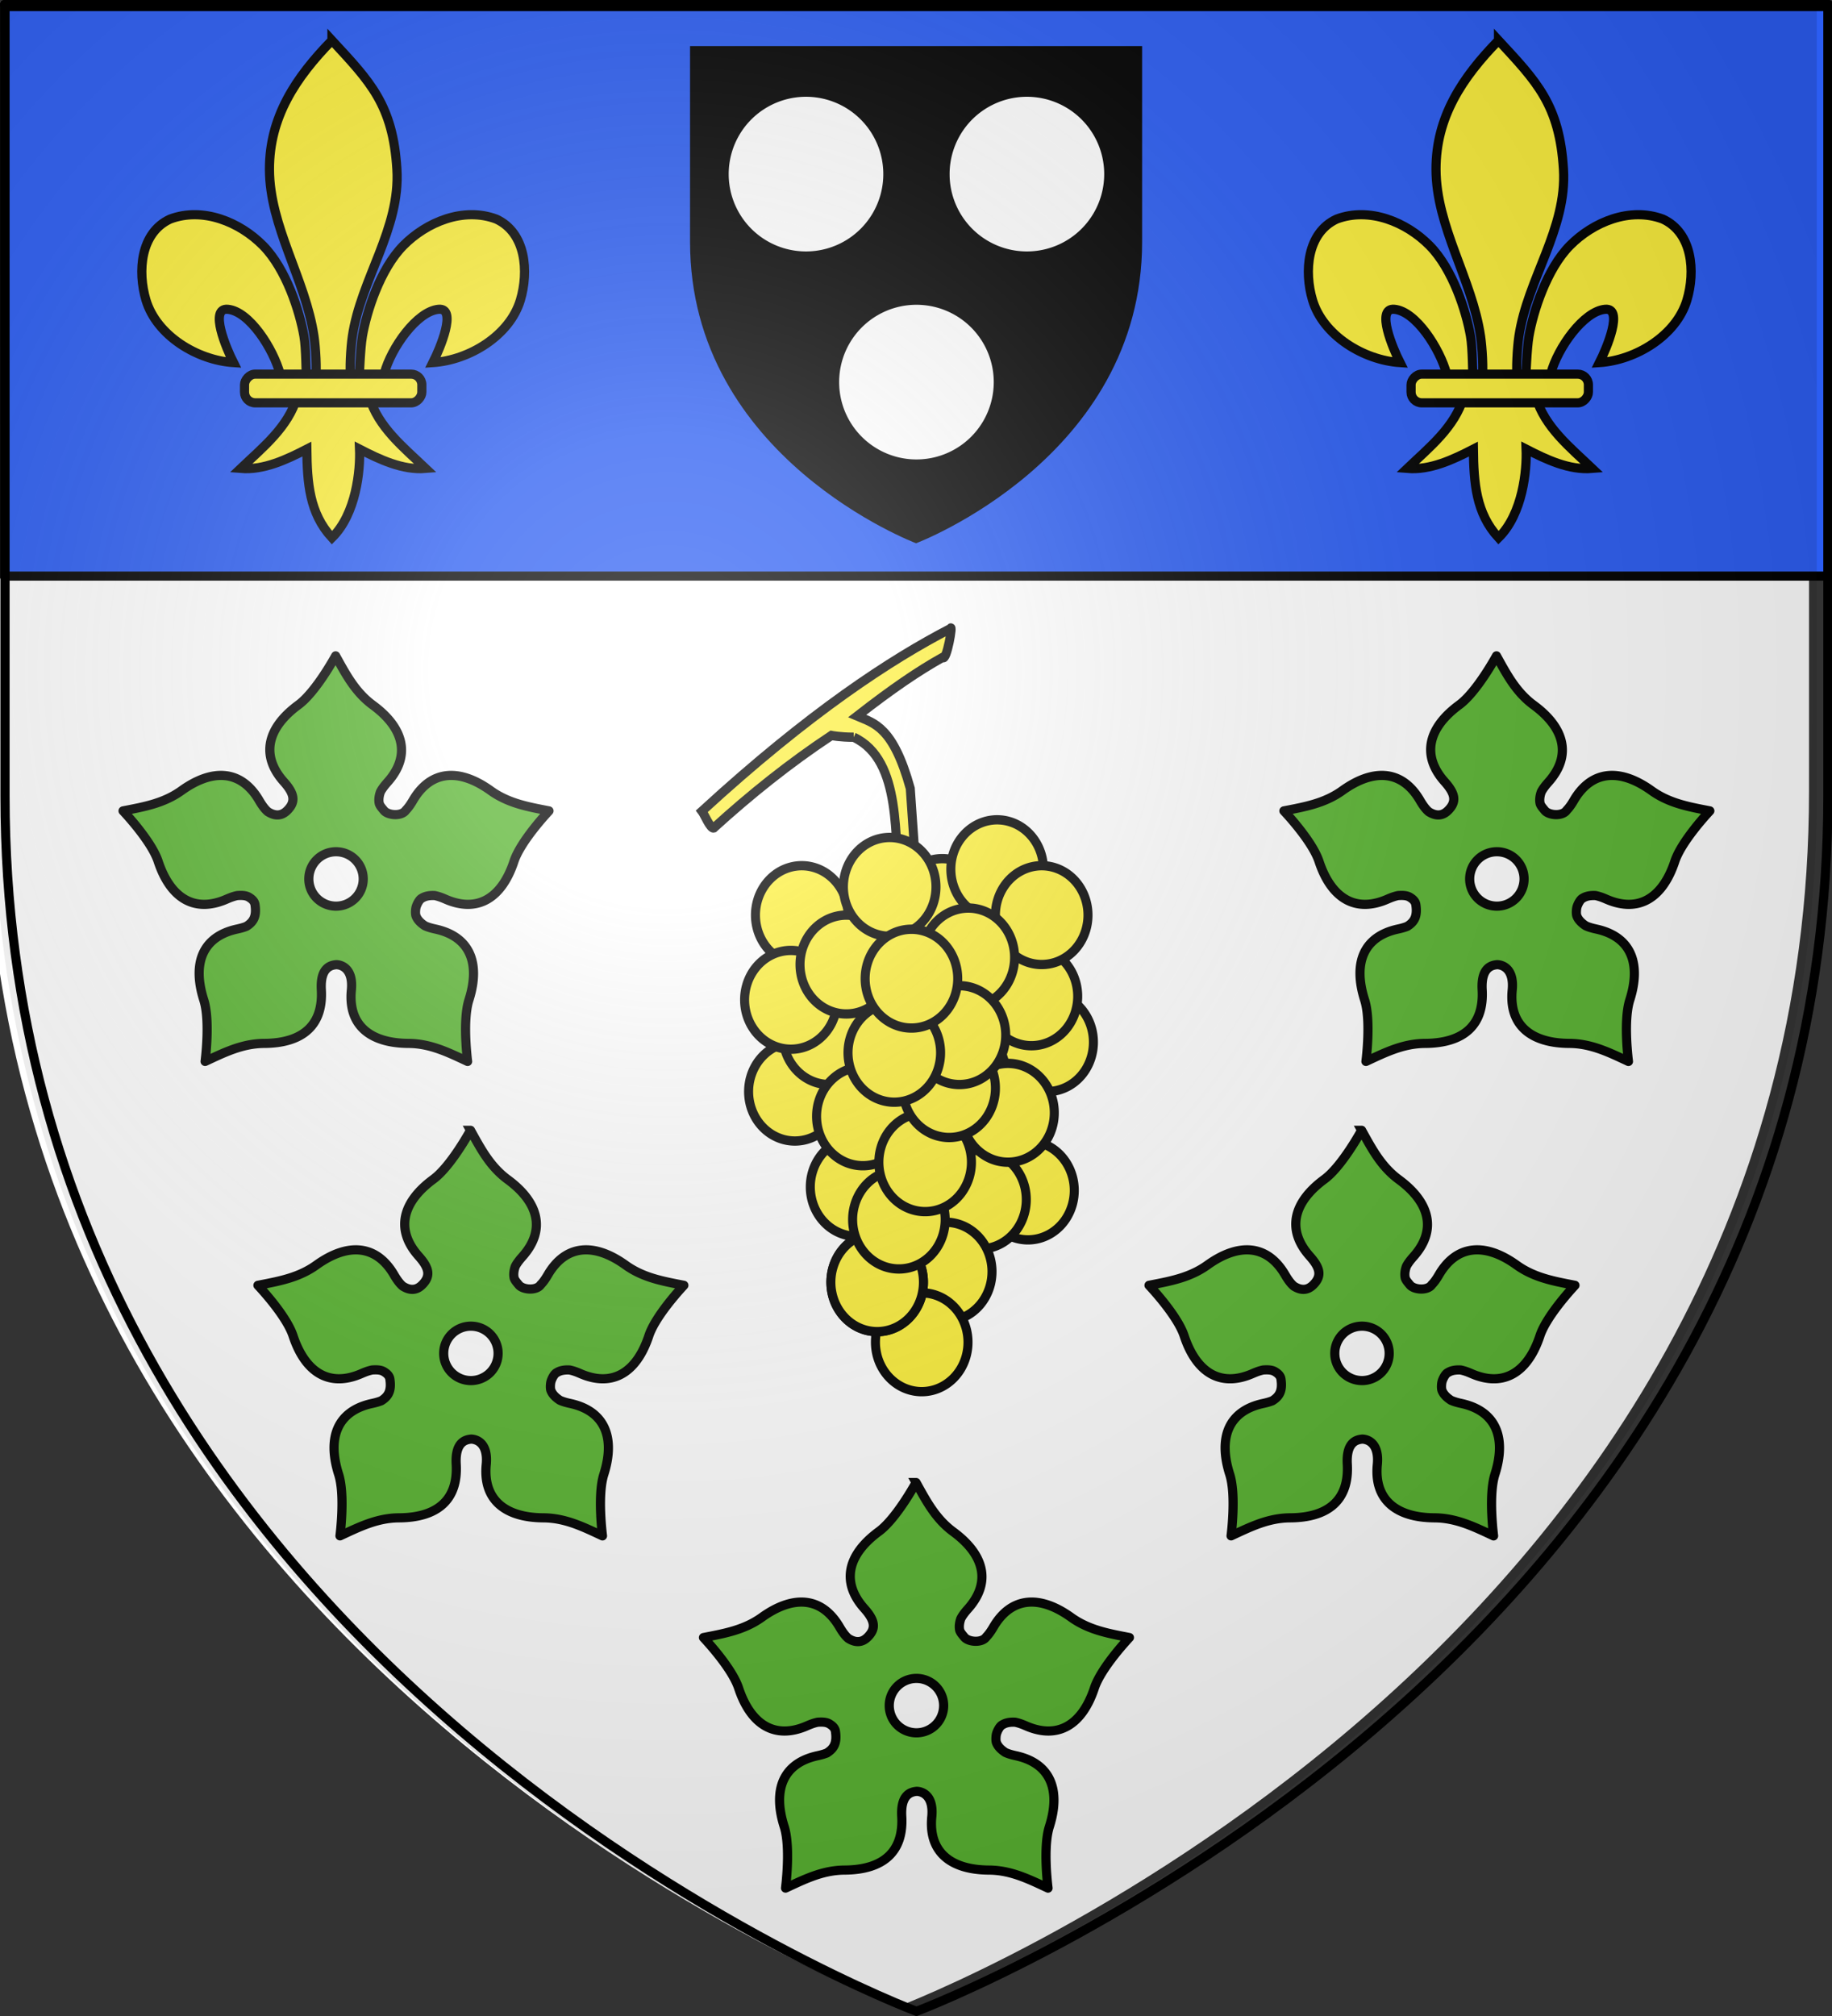 <svg xmlns="http://www.w3.org/2000/svg" xmlns:xlink="http://www.w3.org/1999/xlink" width="600" height="660" version="1.0"><rect width="100%" height="100%" fill="#333333" stroke="none"/><desc>Flag of Canton of Valais (Wallis)</desc><defs><radialGradient xlink:href="#b" id="d" cx="221.445" cy="226.331" r="300" fx="221.445" fy="226.331" gradientTransform="matrix(1.353 0 0 1.349 -81.121 -85.747)" gradientUnits="userSpaceOnUse"/><linearGradient id="b"><stop offset="0" style="stop-color:white;stop-opacity:.314"/><stop offset=".19" style="stop-color:white;stop-opacity:.251"/><stop offset=".6" style="stop-color:#6b6b6b;stop-opacity:.125"/><stop offset="1" style="stop-color:black;stop-opacity:.125"/></linearGradient></defs><path d="M-224.77 614.866q1.806 0 0 0zM-399.891 367.529z" style="fill:none;fill-opacity:.75;fill-rule:evenodd;stroke:#000;stroke-width:1px;stroke-linecap:butt;stroke-linejoin:miter;stroke-opacity:1"/><path d="M293.974 656.976s298.5-112.32 298.5-397.772V.652h-597v258.552c0 285.451 298.5 397.772 298.5 397.772" style="fill:#fff;fill-opacity:1;fill-rule:evenodd;stroke:none;stroke-width:1px;stroke-linecap:butt;stroke-linejoin:miter;stroke-opacity:1"/><path d="M1.383 1.476h597.529v187.123H1.383z" style="fill:#2b5df2;fill-opacity:1;fill-rule:evenodd;stroke:#000;stroke-width:3;stroke-linecap:round;stroke-linejoin:round;stroke-miterlimit:4;stroke-dasharray:none;stroke-dashoffset:0;stroke-opacity:1;display:inline"/><g style="display:inline"><g style="stroke:#000;stroke-width:7.025;stroke-miterlimit:4;stroke-dasharray:none;stroke-opacity:1;display:inline" transform="translate(129.257 324.951)scale(.427)"><path d="M-48.097-730.047C-18.635-698.2-1.31-680.639 1.716-631.226c2.8 45.728-27.63 83.959-34.188 128.188-1.244 8.39-2.311 25.513-1.187 32.458.832 5.143 3.392 20.855 6.187 1.414.575-3.999.987-24.06 2.75-34.247 3.212-18.561 13.498-51.199 31.344-69.281 17.838-18.075 46.104-29.799 71.312-20.344 22.84 10.538 25 40.3 18.5 62.062-8.138 27.256-39.24 46.12-67.125 47.97 5.526-10.927 18.75-42.114 4.407-40.876-16.603 1.433-36.463 29.681-41.633 49.06-1.947 7.297-1.16 18.627-11.586 18.159 6.875 23.228 26.28 38.598 43.281 54.812-17.722 1.474-35.255-6.867-50.719-14.812.654 15.925-2.437 49.567-21.156 67.937-17.375-18.916-18.956-41.986-19.281-67.937-15.463 7.945-32.996 16.286-50.719 14.812 17.001-16.214 36.407-31.584 43.281-54.812-10.425.468-11.052-10.155-13-17.453-5.17-19.377-23.616-48.333-40.218-49.766-14.344-1.238-1.12 29.949 4.406 40.875-27.884-1.848-58.986-20.713-67.125-47.969-6.499-21.762-4.34-51.524 18.5-62.062 25.208-9.455 53.474 2.27 71.312 20.344 17.846 18.082 28.132 50.72 31.344 69.281 1.763 10.187 1.468 28.834 2.043 32.833 2.796 19.441 6.062 5.143 6.895 0 1.124-6.945.056-24.069-1.188-32.458-6.559-44.23-34.109-84.015-34.187-128.188-.07-39.886 19.983-70.234 47.937-98.82z" style="fill:#fcef3c;fill-opacity:1;fill-rule:evenodd;stroke:#000;stroke-width:7.025;stroke-linecap:butt;stroke-linejoin:miter;stroke-miterlimit:4;stroke-dasharray:none;stroke-opacity:1"/><rect width="136" height="22" x="-20.841" y="-474.154" rx="8.196" ry="8.196" style="fill:#fcef3c;fill-opacity:1;fill-rule:evenodd;stroke:#000;stroke-width:7.025;stroke-linejoin:round;stroke-miterlimit:4;stroke-dasharray:none;stroke-opacity:1" transform="scale(-1 1)"/></g><g style="stroke:#000;stroke-width:7.025;stroke-miterlimit:4;stroke-dasharray:none;stroke-opacity:1;display:inline" transform="translate(511.318 324.951)scale(.427)"><path d="M-48.097-730.047C-18.635-698.2-1.31-680.639 1.716-631.226c2.8 45.728-27.63 83.959-34.188 128.188-1.244 8.39-2.311 25.513-1.187 32.458.832 5.143 3.392 20.855 6.187 1.414.575-3.999.987-24.06 2.75-34.247 3.212-18.561 13.498-51.199 31.344-69.281 17.838-18.075 46.104-29.799 71.312-20.344 22.84 10.538 25 40.3 18.5 62.062-8.138 27.256-39.24 46.12-67.125 47.97 5.526-10.927 18.75-42.114 4.407-40.876-16.603 1.433-36.463 29.681-41.633 49.06-1.947 7.297-1.16 18.627-11.586 18.159 6.875 23.228 26.28 38.598 43.281 54.812-17.722 1.474-35.255-6.867-50.719-14.812.654 15.925-2.437 49.567-21.156 67.937-17.375-18.916-18.956-41.986-19.281-67.937-15.463 7.945-32.996 16.286-50.719 14.812 17.001-16.214 36.407-31.584 43.281-54.812-10.425.468-11.052-10.155-13-17.453-5.17-19.377-23.616-48.333-40.218-49.766-14.344-1.238-1.12 29.949 4.406 40.875-27.884-1.848-58.986-20.713-67.125-47.969-6.499-21.762-4.34-51.524 18.5-62.062 25.208-9.455 53.474 2.27 71.312 20.344 17.846 18.082 28.132 50.72 31.344 69.281 1.763 10.187 1.468 28.834 2.043 32.833 2.796 19.441 6.062 5.143 6.895 0 1.124-6.945.056-24.069-1.188-32.458-6.559-44.23-34.109-84.015-34.187-128.188-.07-39.886 19.983-70.234 47.937-98.82z" style="fill:#fcef3c;fill-opacity:1;fill-rule:evenodd;stroke:#000;stroke-width:7.025;stroke-linecap:butt;stroke-linejoin:miter;stroke-miterlimit:4;stroke-dasharray:none;stroke-opacity:1"/><rect width="136" height="22" x="-20.841" y="-474.154" rx="8.196" ry="8.196" style="fill:#fcef3c;fill-opacity:1;fill-rule:evenodd;stroke:#000;stroke-width:7.025;stroke-linejoin:round;stroke-miterlimit:4;stroke-dasharray:none;stroke-opacity:1" transform="scale(-1 1)"/></g><g style="fill:#000;fill-opacity:1;stroke:#313131;stroke-width:13.034;stroke-miterlimit:4;stroke-dasharray:none;stroke-opacity:0;display:inline"><path stroke="none" d="M300.147 658.476s-298.5-112.32-298.5-397.772V2.152h597v258.552c0 285.452-298.5 397.772-298.5 397.772z" style="opacity:1;fill:#000;fill-opacity:1;fill-rule:evenodd;stroke:#313131;stroke-width:13.034;stroke-linecap:butt;stroke-linejoin:miter;stroke-miterlimit:4;stroke-dasharray:none;stroke-opacity:0" transform="translate(225.59 14.55)scale(.248)"/></g><path d="M281.111 344.841a25.317 25.317 0 1 1-50.635 0 25.317 25.317 0 1 1 50.635 0" style="fill:#fff;fill-opacity:1;stroke:none;stroke-width:3;stroke-miterlimit:4;stroke-dasharray:none;stroke-opacity:0" transform="translate(8.18 -287.841)"/><path d="M281.111 344.841a25.317 25.317 0 1 1-50.635 0 25.317 25.317 0 1 1 50.635 0" style="fill:#fff;fill-opacity:1;stroke:none;stroke-width:3;stroke-miterlimit:4;stroke-dasharray:none;stroke-opacity:0" transform="translate(80.528 -287.841)"/><path d="M281.111 344.841a25.317 25.317 0 1 1-50.635 0 25.317 25.317 0 1 1 50.635 0" style="fill:#fff;fill-opacity:1;stroke:none;stroke-width:3;stroke-miterlimit:4;stroke-dasharray:none;stroke-opacity:0" transform="translate(44.354 -219.746)"/><path d="M107.125 214.719c0-.033-6.359 11.745-12.187 16.031-10.255 7.54-12.453 16.59-4.782 25.188 3.56 3.989 3.924 6.575 1.125 9.375-.648.648-1.304 1.061-1.969 1.28-1.5.496-3.01.028-4.374-.843-.947-.789-1.872-2.021-2.844-3.687-5.807-9.953-15.129-10.641-25.469-3.22-5.878 4.22-12.45 5.318-19.125 6.626-.03-.01 9.225 9.663 11.5 16.531 4.003 12.083 11.92 16.982 22.469 12.344 1.294-.57 2.44-.96 3.437-1.156 1.338-.093 2.774-.095 3.813.53 1.054.636 1.836 1.367 2 2.47.538 3.63-.35 5.566-2.844 7.093-.023.015-.07.017-.094.031-.823.33-1.8.597-2.937.844-11.26 2.447-14.77 11.091-10.906 23.219 2.196 6.894.418 20.15.437 20.125 6.169-2.865 12.109-5.865 19.344-5.906 12.728-.073 19.369-6.044 18.719-17.531-.42-7.411 3.176-8.078 4.906-8.25 2.062.067 5.562 1.573 4.937 8.25-1.152 11.465 5.99 17.458 18.719 17.53 7.235.042 13.175 3.042 19.344 5.907.019.026-1.759-13.231.437-20.125 3.864-12.128.291-20.772-10.969-23.219-1.386-.301-2.513-.633-3.437-1.062-1.312-.85-2.455-1.923-2.937-3.25-.002-.007.001-.024 0-.031-.006-.016-.027-.047-.032-.063-.215-.792-.12-2.241.125-2.969.317-.938 1.054-2.383 1.875-2.75 1.16-.735 2.638-.926 4.156-.844 1.008.194 2.155.579 3.47 1.157 10.547 4.638 18.497-.261 22.5-12.344 2.274-6.868 11.499-16.54 11.468-16.531-6.675-1.308-13.216-2.406-19.094-6.625-10.34-7.422-19.662-6.734-25.469 3.219-.79 1.355-1.547 2.415-2.312 3.187-1.352 2.05-5.72 1.738-7.125.156-.89-1.08-1.271-1.497-1.562-2.25-.305-1.212-.113-2.573.343-3.875.497-.98 1.28-2.026 2.344-3.219 7.671-8.598 5.442-17.678-4.812-25.218-5.83-4.286-8.882-10.181-12.188-16.125zm.125 64.125a8.904 8.904 0 0 1 8.906 8.906 8.904 8.904 0 0 1-8.906 8.906 8.904 8.904 0 0 1-8.906-8.906 8.904 8.904 0 0 1 8.906-8.906zM487.315 214.719c0-.033-6.358 11.745-12.187 16.031-10.254 7.54-12.452 16.59-4.781 25.188 3.559 3.989 3.924 6.575 1.125 9.375-.649.648-1.304 1.061-1.969 1.28-1.5.496-3.01.028-4.375-.843-.947-.789-1.871-2.021-2.844-3.687-5.807-9.953-15.128-10.641-25.469-3.22-5.877 4.22-12.45 5.318-19.125 6.626-.03-.01 9.225 9.663 11.5 16.531 4.003 12.083 11.921 16.982 22.47 12.344 1.294-.57 2.44-.96 3.437-1.156 1.337-.093 2.773-.095 3.812.53 1.055.636 1.837 1.367 2 2.47.538 3.63-.349 5.566-2.844 7.093-.023.015-.07.017-.093.031-.823.33-1.801.597-2.938.844-11.26 2.447-14.77 11.091-10.906 23.219 2.196 6.894.418 20.15.437 20.125 6.169-2.865 12.11-5.865 19.344-5.906 12.728-.073 19.37-6.044 18.719-17.531-.42-7.411 3.176-8.078 4.906-8.25 2.062.067 5.563 1.573 4.938 8.25-1.152 11.465 5.99 17.458 18.718 17.53 7.235.042 13.176 3.042 19.344 5.907.02.026-1.758-13.231.438-20.125 3.863-12.128.29-20.772-10.969-23.219-1.387-.301-2.514-.633-3.438-1.062-1.311-.85-2.454-1.923-2.937-3.25-.002-.007.002-.024 0-.031-.006-.016-.027-.047-.031-.063-.215-.792-.12-2.241.125-2.969.316-.938 1.054-2.383 1.875-2.75 1.16-.735 2.637-.926 4.156-.844 1.008.194 2.154.579 3.469 1.157 10.548 4.638 18.497-.261 22.5-12.344 2.275-6.868 11.5-16.54 11.468-16.531-6.674-1.308-13.216-2.406-19.093-6.625-10.34-7.422-19.662-6.734-25.469 3.219-.791 1.355-1.548 2.415-2.313 3.187-1.351 2.05-5.719 1.738-7.125.156-.89-1.08-1.27-1.497-1.562-2.25-.304-1.212-.113-2.573.344-3.875.496-.98 1.28-2.026 2.343-3.219 7.672-8.598 5.442-17.678-4.812-25.218-5.829-4.286-8.881-10.181-12.188-16.125zm.125 64.125a8.904 8.904 0 0 1 8.907 8.906 8.904 8.904 0 0 1-8.907 8.906 8.904 8.904 0 0 1-8.906-8.906 8.904 8.904 0 0 1 8.906-8.906z" style="fill:#5ab532;fill-opacity:1;fill-rule:evenodd;stroke:#000;stroke-width:3;stroke-linecap:butt;stroke-linejoin:miter;stroke-miterlimit:4;stroke-dasharray:none;stroke-opacity:1" transform="translate(2.802)"/><path d="M445.887 376.227c0-.033-6.359 11.745-12.188 16.03-10.254 7.541-12.452 16.59-4.78 25.188 3.558 3.99 3.923 6.576 1.124 9.375-.649.65-1.304 1.062-1.969 1.282-1.5.495-3.01.027-4.375-.844-.946-.789-1.871-2.021-2.843-3.688-5.807-9.952-15.129-10.64-25.47-3.218-5.877 4.219-12.45 5.317-19.124 6.625-.03-.01 9.225 9.663 11.5 16.53 4.003 12.083 11.92 16.983 22.469 12.345 1.294-.57 2.44-.96 3.437-1.157 1.338-.092 2.774-.094 3.813.532 1.054.635 1.836 1.366 2 2.468.538 3.63-.35 5.567-2.844 7.094-.023.014-.07.017-.094.031-.823.33-1.8.597-2.937.844-11.26 2.447-14.77 11.091-10.907 23.219 2.197 6.893.419 20.15.438 20.125 6.168-2.865 12.109-5.865 19.344-5.906 12.728-.073 19.369-6.044 18.718-17.532-.42-7.41 3.177-8.077 4.907-8.25 2.062.068 5.562 1.574 4.937 8.25-1.152 11.465 5.99 17.459 18.719 17.532 7.235.041 13.175 3.04 19.344 5.906.019.026-1.759-13.232.437-20.125 3.864-12.128.291-20.772-10.969-23.219-1.386-.301-2.514-.633-3.437-1.062-1.312-.85-2.455-1.923-2.938-3.25-.001-.008.002-.024 0-.032-.005-.015-.026-.046-.03-.062-.216-.792-.121-2.241.124-2.969.317-.938 1.054-2.383 1.875-2.75 1.16-.735 2.638-.926 4.156-.844 1.008.194 2.155.579 3.47 1.157 10.547 4.638 18.496-.262 22.5-12.344 2.274-6.868 11.499-16.541 11.468-16.531-6.675-1.308-13.216-2.406-19.094-6.625-10.34-7.423-19.662-6.734-25.469 3.218-.79 1.356-1.548 2.416-2.312 3.188-1.352 2.049-5.72 1.738-7.125.156-.89-1.08-1.271-1.497-1.563-2.25-.304-1.212-.112-2.573.344-3.875.497-.98 1.28-2.026 2.344-3.219 7.67-8.598 5.442-17.678-4.813-25.218-5.828-4.286-8.88-10.181-12.187-16.125zm.125 64.125a8.904 8.904 0 0 1 8.906 8.906 8.904 8.904 0 0 1-8.906 8.906 8.904 8.904 0 0 1-8.906-8.906 8.904 8.904 0 0 1 8.906-8.906zM154.046 376.227c0-.033-6.36 11.745-12.188 16.03-10.254 7.541-12.452 16.59-4.781 25.188 3.559 3.99 3.924 6.576 1.125 9.375-.649.65-1.304 1.062-1.969 1.282-1.5.495-3.01.027-4.375-.844-.946-.789-1.871-2.021-2.844-3.688-5.807-9.952-15.128-10.64-25.468-3.218-5.878 4.219-12.45 5.317-19.125 6.625-.031-.01 9.224 9.663 11.5 16.53 4.002 12.084 11.92 16.983 22.468 12.345 1.295-.57 2.441-.96 3.438-1.157 1.338-.092 2.773-.094 3.812.532 1.055.635 1.837 1.366 2 2.468.539 3.63-.349 5.567-2.843 7.094-.024.014-.07.017-.094.031-.823.33-1.801.597-2.938.844-11.26 2.447-14.77 11.091-10.906 23.219 2.196 6.893.418 20.15.438 20.125 6.168-2.865 12.109-5.865 19.343-5.906 12.728-.073 19.37-6.044 18.72-17.532-.42-7.41 3.175-8.077 4.905-8.25 2.063.068 5.563 1.574 4.938 8.25-1.152 11.465 5.99 17.459 18.719 17.532 7.234.041 13.175 3.04 19.343 5.906.02.026-1.758-13.232.438-20.125 3.864-12.128.291-20.772-10.969-23.219-1.386-.301-2.514-.633-3.437-1.062-1.312-.85-2.455-1.923-2.938-3.25-.001-.008.002-.024 0-.032-.005-.015-.027-.046-.031-.062-.215-.792-.12-2.241.125-2.969.316-.938 1.054-2.383 1.875-2.75 1.16-.735 2.638-.926 4.156-.844 1.008.194 2.154.579 3.469 1.157 10.548 4.638 18.497-.262 22.5-12.344 2.275-6.868 11.5-16.541 11.469-16.531-6.675-1.308-13.217-2.406-19.094-6.625-10.34-7.423-19.662-6.734-25.469 3.218-.79 1.356-1.548 2.416-2.312 3.188-1.352 2.049-5.72 1.738-7.125.156-.89-1.08-1.271-1.497-1.563-2.25-.304-1.212-.113-2.573.344-3.875.497-.98 1.28-2.026 2.344-3.219 7.67-8.598 5.441-17.678-4.813-25.218-5.829-4.286-8.881-10.181-12.187-16.125zm.125 64.125a8.904 8.904 0 0 1 8.906 8.906 8.904 8.904 0 0 1-8.906 8.906 8.904 8.904 0 0 1-8.907-8.906 8.904 8.904 0 0 1 8.907-8.906z" style="fill:#5ab532;fill-opacity:1;fill-rule:evenodd;stroke:#000;stroke-width:3;stroke-linecap:butt;stroke-linejoin:miter;stroke-miterlimit:4;stroke-dasharray:none;stroke-opacity:1" transform="translate(.056 -6.19)"/><path d="M300.022 485.354c0-.033-6.358 11.745-12.187 16.03-10.254 7.541-12.452 16.59-4.781 25.188 3.559 3.99 3.924 6.576 1.125 9.375-.649.65-1.304 1.062-1.969 1.282-1.5.495-3.01.027-4.375-.844-.947-.789-1.871-2.021-2.844-3.688-5.807-9.952-15.128-10.64-25.469-3.218-5.877 4.219-12.45 5.317-19.125 6.625-.03-.01 9.225 9.663 11.5 16.53 4.003 12.083 11.921 16.983 22.47 12.345 1.294-.57 2.44-.96 3.437-1.157 1.337-.092 2.773-.094 3.812.532 1.055.635 1.837 1.366 2 2.468.538 3.63-.349 5.567-2.844 7.094-.023.014-.07.017-.093.031-.823.33-1.801.597-2.938.844-11.26 2.447-14.77 11.091-10.906 23.219 2.196 6.893.418 20.15.437 20.125 6.169-2.865 12.11-5.865 19.344-5.906 12.728-.073 19.37-6.044 18.719-17.532-.42-7.41 3.176-8.077 4.906-8.25 2.062.068 5.563 1.574 4.938 8.25-1.152 11.465 5.99 17.459 18.718 17.532 7.235.041 13.176 3.04 19.344 5.906.02.026-1.758-13.232.438-20.125 3.863-12.128.29-20.772-10.969-23.219-1.387-.301-2.514-.633-3.438-1.062-1.311-.85-2.454-1.923-2.937-3.25-.002-.008.002-.024 0-.032-.006-.015-.027-.046-.031-.062-.215-.792-.12-2.241.125-2.969.316-.938 1.054-2.383 1.875-2.75 1.16-.735 2.637-.926 4.156-.844 1.008.194 2.154.579 3.469 1.157 10.548 4.638 18.497-.262 22.5-12.344 2.275-6.868 11.5-16.541 11.468-16.531-6.674-1.308-13.216-2.406-19.093-6.625-10.34-7.423-19.662-6.734-25.469 3.218-.791 1.356-1.548 2.416-2.313 3.188-1.351 2.049-5.719 1.738-7.125.156-.89-1.08-1.27-1.497-1.562-2.25-.304-1.212-.113-2.573.344-3.875.496-.98 1.28-2.026 2.343-3.219 7.671-8.598 5.442-17.678-4.812-25.218-5.829-4.286-8.881-10.181-12.188-16.125zm.125 64.125a8.904 8.904 0 0 1 8.907 8.906 8.904 8.904 0 0 1-8.907 8.906 8.904 8.904 0 0 1-8.906-8.906 8.904 8.904 0 0 1 8.906-8.906z" style="fill:#5ab532;fill-opacity:1;fill-rule:evenodd;stroke:#000;stroke-width:3;stroke-linecap:butt;stroke-linejoin:miter;stroke-miterlimit:4;stroke-dasharray:none;stroke-opacity:1"/><g style="stroke:#000;stroke-width:3.725;stroke-miterlimit:4;stroke-dasharray:none;stroke-opacity:1;display:inline"><path d="M783.942 599.635a19.092 19.799 0 1 1 .031.01" style="opacity:1;fill:#fcef3c;fill-opacity:1;fill-rule:evenodd;stroke:#000;stroke-width:3.725;stroke-linecap:round;stroke-linejoin:round;stroke-miterlimit:4;stroke-dasharray:none;stroke-dashoffset:0;stroke-opacity:1" transform="matrix(.794 0 0 .817 -284.015 -133.265)"/><path d="M783.942 599.635a19.092 19.799 0 1 1 .031.01" style="opacity:1;fill:#fcef3c;fill-opacity:1;fill-rule:evenodd;stroke:#000;stroke-width:3.725;stroke-linecap:round;stroke-linejoin:round;stroke-miterlimit:4;stroke-dasharray:none;stroke-dashoffset:0;stroke-opacity:1" transform="matrix(.794 0 0 .817 -289.164 -148.289)"/><path d="M783.942 599.635a19.092 19.799 0 1 1 .031.01" style="opacity:1;fill:#fcef3c;fill-opacity:1;fill-rule:evenodd;stroke:#000;stroke-width:3.725;stroke-linecap:round;stroke-linejoin:round;stroke-miterlimit:4;stroke-dasharray:none;stroke-dashoffset:0;stroke-opacity:1" transform="matrix(.794 0 0 .817 -318.354 -177.181)"/><path d="M783.942 599.635a19.092 19.799 0 1 1 .031.01" style="opacity:1;fill:#fcef3c;fill-opacity:1;fill-rule:evenodd;stroke:#000;stroke-width:3.725;stroke-linecap:round;stroke-linejoin:round;stroke-miterlimit:4;stroke-dasharray:none;stroke-dashoffset:0;stroke-opacity:1" transform="matrix(.794 0 0 .817 -364.384 -174.87)"/><path d="M783.942 599.635a19.092 19.799 0 1 1 .031.01" style="opacity:1;fill:#fcef3c;fill-opacity:1;fill-rule:evenodd;stroke:#000;stroke-width:3.725;stroke-linecap:round;stroke-linejoin:round;stroke-miterlimit:4;stroke-dasharray:none;stroke-dashoffset:0;stroke-opacity:1" transform="matrix(.794 0 0 .817 -300.39 -189.894)"/><path d="M783.942 599.635a19.092 19.799 0 1 1 .031.01" style="opacity:1;fill:#fcef3c;fill-opacity:1;fill-rule:evenodd;stroke:#000;stroke-width:3.725;stroke-linecap:round;stroke-linejoin:round;stroke-miterlimit:4;stroke-dasharray:none;stroke-dashoffset:0;stroke-opacity:1" transform="matrix(.794 0 0 .817 -285.796 -174.87)"/><path d="M783.942 599.635a19.092 19.799 0 1 1 .031.01" style="opacity:1;fill:#fcef3c;fill-opacity:1;fill-rule:evenodd;stroke:#000;stroke-width:3.725;stroke-linecap:round;stroke-linejoin:round;stroke-miterlimit:4;stroke-dasharray:none;stroke-dashoffset:0;stroke-opacity:1" transform="matrix(.794 0 0 .817 -366.63 -117.085)"/><path d="M783.942 599.635a19.092 19.799 0 1 1 .031.01" style="opacity:1;fill:#fcef3c;fill-opacity:1;fill-rule:evenodd;stroke:#000;stroke-width:3.725;stroke-linecap:round;stroke-linejoin:round;stroke-miterlimit:4;stroke-dasharray:none;stroke-dashoffset:0;stroke-opacity:1" transform="matrix(.794 0 0 .817 -355.402 -135.576)"/><path d="M783.942 599.635a19.092 19.799 0 1 1 .031.01" style="opacity:1;fill:#fcef3c;fill-opacity:1;fill-rule:evenodd;stroke:#000;stroke-width:3.725;stroke-linecap:round;stroke-linejoin:round;stroke-miterlimit:4;stroke-dasharray:none;stroke-dashoffset:0;stroke-opacity:1" transform="matrix(.794 0 0 .817 -367.945 -147.133)"/><path d="M856.306 219.472c-5.657 0-9.192-.707-9.192-.707-17.241 11.098-33.349 23.637-48.543 37.063-1.4.38-3.914-5.544-4.86-6.739 44.589-39.74 78.152-60.9 102.433-73.107 1.349-2.715-1.583 13.54-3.104 11.454-10.147 5.525-20.737 12.519-35.32 23.551 7.072 2.924 14.85 4.232 21.92 28.992l2.83 39.598h-7.072c-2.752-18.932 1.32-50.778-19.092-60.105z" style="fill:#fcef3c;fill-opacity:1;fill-rule:evenodd;stroke:#000;stroke-width:3.725;stroke-linecap:butt;stroke-linejoin:miter;stroke-miterlimit:4;stroke-dasharray:none;stroke-opacity:1" transform="matrix(.794 0 0 .817 -400.31 62.048)"/><path d="M783.942 599.635a19.092 19.799 0 1 1 .031.01" style="opacity:1;fill:#fcef3c;fill-opacity:1;fill-rule:evenodd;stroke:#000;stroke-width:3.725;stroke-linecap:round;stroke-linejoin:round;stroke-miterlimit:4;stroke-dasharray:none;stroke-dashoffset:0;stroke-opacity:1" transform="matrix(.794 0 0 .817 -309.837 -161.002)"/><path d="M783.942 599.635a19.092 19.799 0 1 1 .031.01" style="opacity:1;fill:#fcef3c;fill-opacity:1;fill-rule:evenodd;stroke:#000;stroke-width:3.725;stroke-linecap:round;stroke-linejoin:round;stroke-miterlimit:4;stroke-dasharray:none;stroke-dashoffset:0;stroke-opacity:1" transform="matrix(.794 0 0 .817 -349.789 -158.69)"/><path d="M783.942 599.635a19.092 19.799 0 1 1 .031.01" style="opacity:1;fill:#fcef3c;fill-opacity:1;fill-rule:evenodd;stroke:#000;stroke-width:3.725;stroke-linecap:round;stroke-linejoin:round;stroke-miterlimit:4;stroke-dasharray:none;stroke-dashoffset:0;stroke-opacity:1" transform="matrix(.794 0 0 .817 -335.58 -184.116)"/><path d="M783.942 599.635a19.092 19.799 0 1 1 .031.01" style="opacity:1;fill:#fcef3c;fill-opacity:1;fill-rule:evenodd;stroke:#000;stroke-width:3.725;stroke-linecap:round;stroke-linejoin:round;stroke-miterlimit:4;stroke-dasharray:none;stroke-dashoffset:0;stroke-opacity:1" transform="matrix(.794 0 0 .817 -290.287 -84.726)"/><path d="M783.942 599.635a19.092 19.799 0 1 1 .031.01" style="opacity:1;fill:#fcef3c;fill-opacity:1;fill-rule:evenodd;stroke:#000;stroke-width:3.725;stroke-linecap:round;stroke-linejoin:round;stroke-miterlimit:4;stroke-dasharray:none;stroke-dashoffset:0;stroke-opacity:1" transform="matrix(.794 0 0 .817 -306.004 -81.737)"/><path d="M783.942 599.635a19.092 19.799 0 1 1 .031.01" style="opacity:1;fill:#fcef3c;fill-opacity:1;fill-rule:evenodd;stroke:#000;stroke-width:3.725;stroke-linecap:round;stroke-linejoin:round;stroke-miterlimit:4;stroke-dasharray:none;stroke-dashoffset:0;stroke-opacity:1" transform="matrix(.794 0 0 .817 -296.83 -110.151)"/><path d="M783.942 599.635a19.092 19.799 0 1 1 .031.01" style="opacity:1;fill:#fcef3c;fill-opacity:1;fill-rule:evenodd;stroke:#000;stroke-width:3.725;stroke-linecap:round;stroke-linejoin:round;stroke-miterlimit:4;stroke-dasharray:none;stroke-dashoffset:0;stroke-opacity:1" transform="matrix(.794 0 0 .817 -346.42 -85.881)"/><path d="M783.942 599.635a19.092 19.799 0 1 1 .031.01" style="opacity:1;fill:#fcef3c;fill-opacity:1;fill-rule:evenodd;stroke:#000;stroke-width:3.725;stroke-linecap:round;stroke-linejoin:round;stroke-miterlimit:4;stroke-dasharray:none;stroke-dashoffset:0;stroke-opacity:1" transform="matrix(.794 0 0 .817 -344.368 -108.995)"/><path d="M783.942 599.635a19.092 19.799 0 1 1 .031.01" style="opacity:1;fill:#fcef3c;fill-opacity:1;fill-rule:evenodd;stroke:#000;stroke-width:3.725;stroke-linecap:round;stroke-linejoin:round;stroke-miterlimit:4;stroke-dasharray:none;stroke-dashoffset:0;stroke-opacity:1" transform="matrix(.794 0 0 .817 -317.231 -58.145)"/><path d="M783.942 599.635a19.092 19.799 0 1 1 .031.01" style="opacity:1;fill:#fcef3c;fill-opacity:1;fill-rule:evenodd;stroke:#000;stroke-width:3.725;stroke-linecap:round;stroke-linejoin:round;stroke-miterlimit:4;stroke-dasharray:none;stroke-dashoffset:0;stroke-opacity:1" transform="matrix(.794 0 0 .817 -325.09 -35.03)"/><path d="M783.942 599.635a19.092 19.799 0 1 1 .031.01" style="opacity:1;fill:#fcef3c;fill-opacity:1;fill-rule:evenodd;stroke:#000;stroke-width:3.725;stroke-linecap:round;stroke-linejoin:round;stroke-miterlimit:4;stroke-dasharray:none;stroke-dashoffset:0;stroke-opacity:1" transform="matrix(.794 0 0 .817 -339.685 -54.678)"/><path d="M783.942 599.635a19.092 19.799 0 1 1 .031.01" style="opacity:1;fill:#fcef3c;fill-opacity:1;fill-rule:evenodd;stroke:#000;stroke-width:3.725;stroke-linecap:round;stroke-linejoin:round;stroke-miterlimit:4;stroke-dasharray:none;stroke-dashoffset:0;stroke-opacity:1" transform="matrix(.794 0 0 .817 -339.685 -54.678)"/><path d="M783.942 599.635a19.092 19.799 0 1 1 .031.01" style="opacity:1;fill:#fcef3c;fill-opacity:1;fill-rule:evenodd;stroke:#000;stroke-width:3.725;stroke-linecap:round;stroke-linejoin:round;stroke-miterlimit:4;stroke-dasharray:none;stroke-dashoffset:0;stroke-opacity:1" transform="matrix(.794 0 0 .817 -332.563 -75.2)"/><path d="M783.942 599.635a19.092 19.799 0 1 1 .031.01" style="opacity:1;fill:#fcef3c;fill-opacity:1;fill-rule:evenodd;stroke:#000;stroke-width:3.725;stroke-linecap:round;stroke-linejoin:round;stroke-miterlimit:4;stroke-dasharray:none;stroke-dashoffset:0;stroke-opacity:1" transform="matrix(.794 0 0 .817 -323.967 -93.971)"/><path d="M783.942 599.635a19.092 19.799 0 1 1 .031.01" style="opacity:1;fill:#fcef3c;fill-opacity:1;fill-rule:evenodd;stroke:#000;stroke-width:3.725;stroke-linecap:round;stroke-linejoin:round;stroke-miterlimit:4;stroke-dasharray:none;stroke-dashoffset:0;stroke-opacity:1" transform="matrix(.794 0 0 .817 -316.108 -118.24)"/><path d="M783.942 599.635a19.092 19.799 0 1 1 .031.01" style="opacity:1;fill:#fcef3c;fill-opacity:1;fill-rule:evenodd;stroke:#000;stroke-width:3.725;stroke-linecap:round;stroke-linejoin:round;stroke-miterlimit:4;stroke-dasharray:none;stroke-dashoffset:0;stroke-opacity:1" transform="matrix(.794 0 0 .817 -312.74 -135.576)"/><path d="M783.942 599.635a19.092 19.799 0 1 1 .031.01" style="opacity:1;fill:#fcef3c;fill-opacity:1;fill-rule:evenodd;stroke:#000;stroke-width:3.725;stroke-linecap:round;stroke-linejoin:round;stroke-miterlimit:4;stroke-dasharray:none;stroke-dashoffset:0;stroke-opacity:1" transform="matrix(.794 0 0 .817 -334.071 -129.798)"/><path d="M783.942 599.635a19.092 19.799 0 1 1 .031.01" style="opacity:1;fill:#fcef3c;fill-opacity:1;fill-rule:evenodd;stroke:#000;stroke-width:3.725;stroke-linecap:round;stroke-linejoin:round;stroke-miterlimit:4;stroke-dasharray:none;stroke-dashoffset:0;stroke-opacity:1" transform="matrix(.794 0 0 .817 -328.458 -154.067)"/></g></g><g style="display:inline"><path d="M296.508 658.5s298.5-112.32 298.5-397.772V2.176h-597v258.552c0 285.452 298.5 397.772 298.5 397.772" style="fill:url(#d);fill-opacity:1;fill-rule:evenodd;stroke:none;stroke-width:1px;stroke-linecap:butt;stroke-linejoin:miter;stroke-opacity:1"/></g><g style="display:inline"><path d="M300.147 658.476s-298.5-112.32-298.5-397.772V2.152h597v258.552c0 285.452-298.5 397.772-298.5 397.772z" style="opacity:1;fill:none;fill-opacity:1;fill-rule:evenodd;stroke:#000;stroke-width:3;stroke-linecap:butt;stroke-linejoin:miter;stroke-miterlimit:4;stroke-dasharray:none;stroke-opacity:1"/></g></svg>